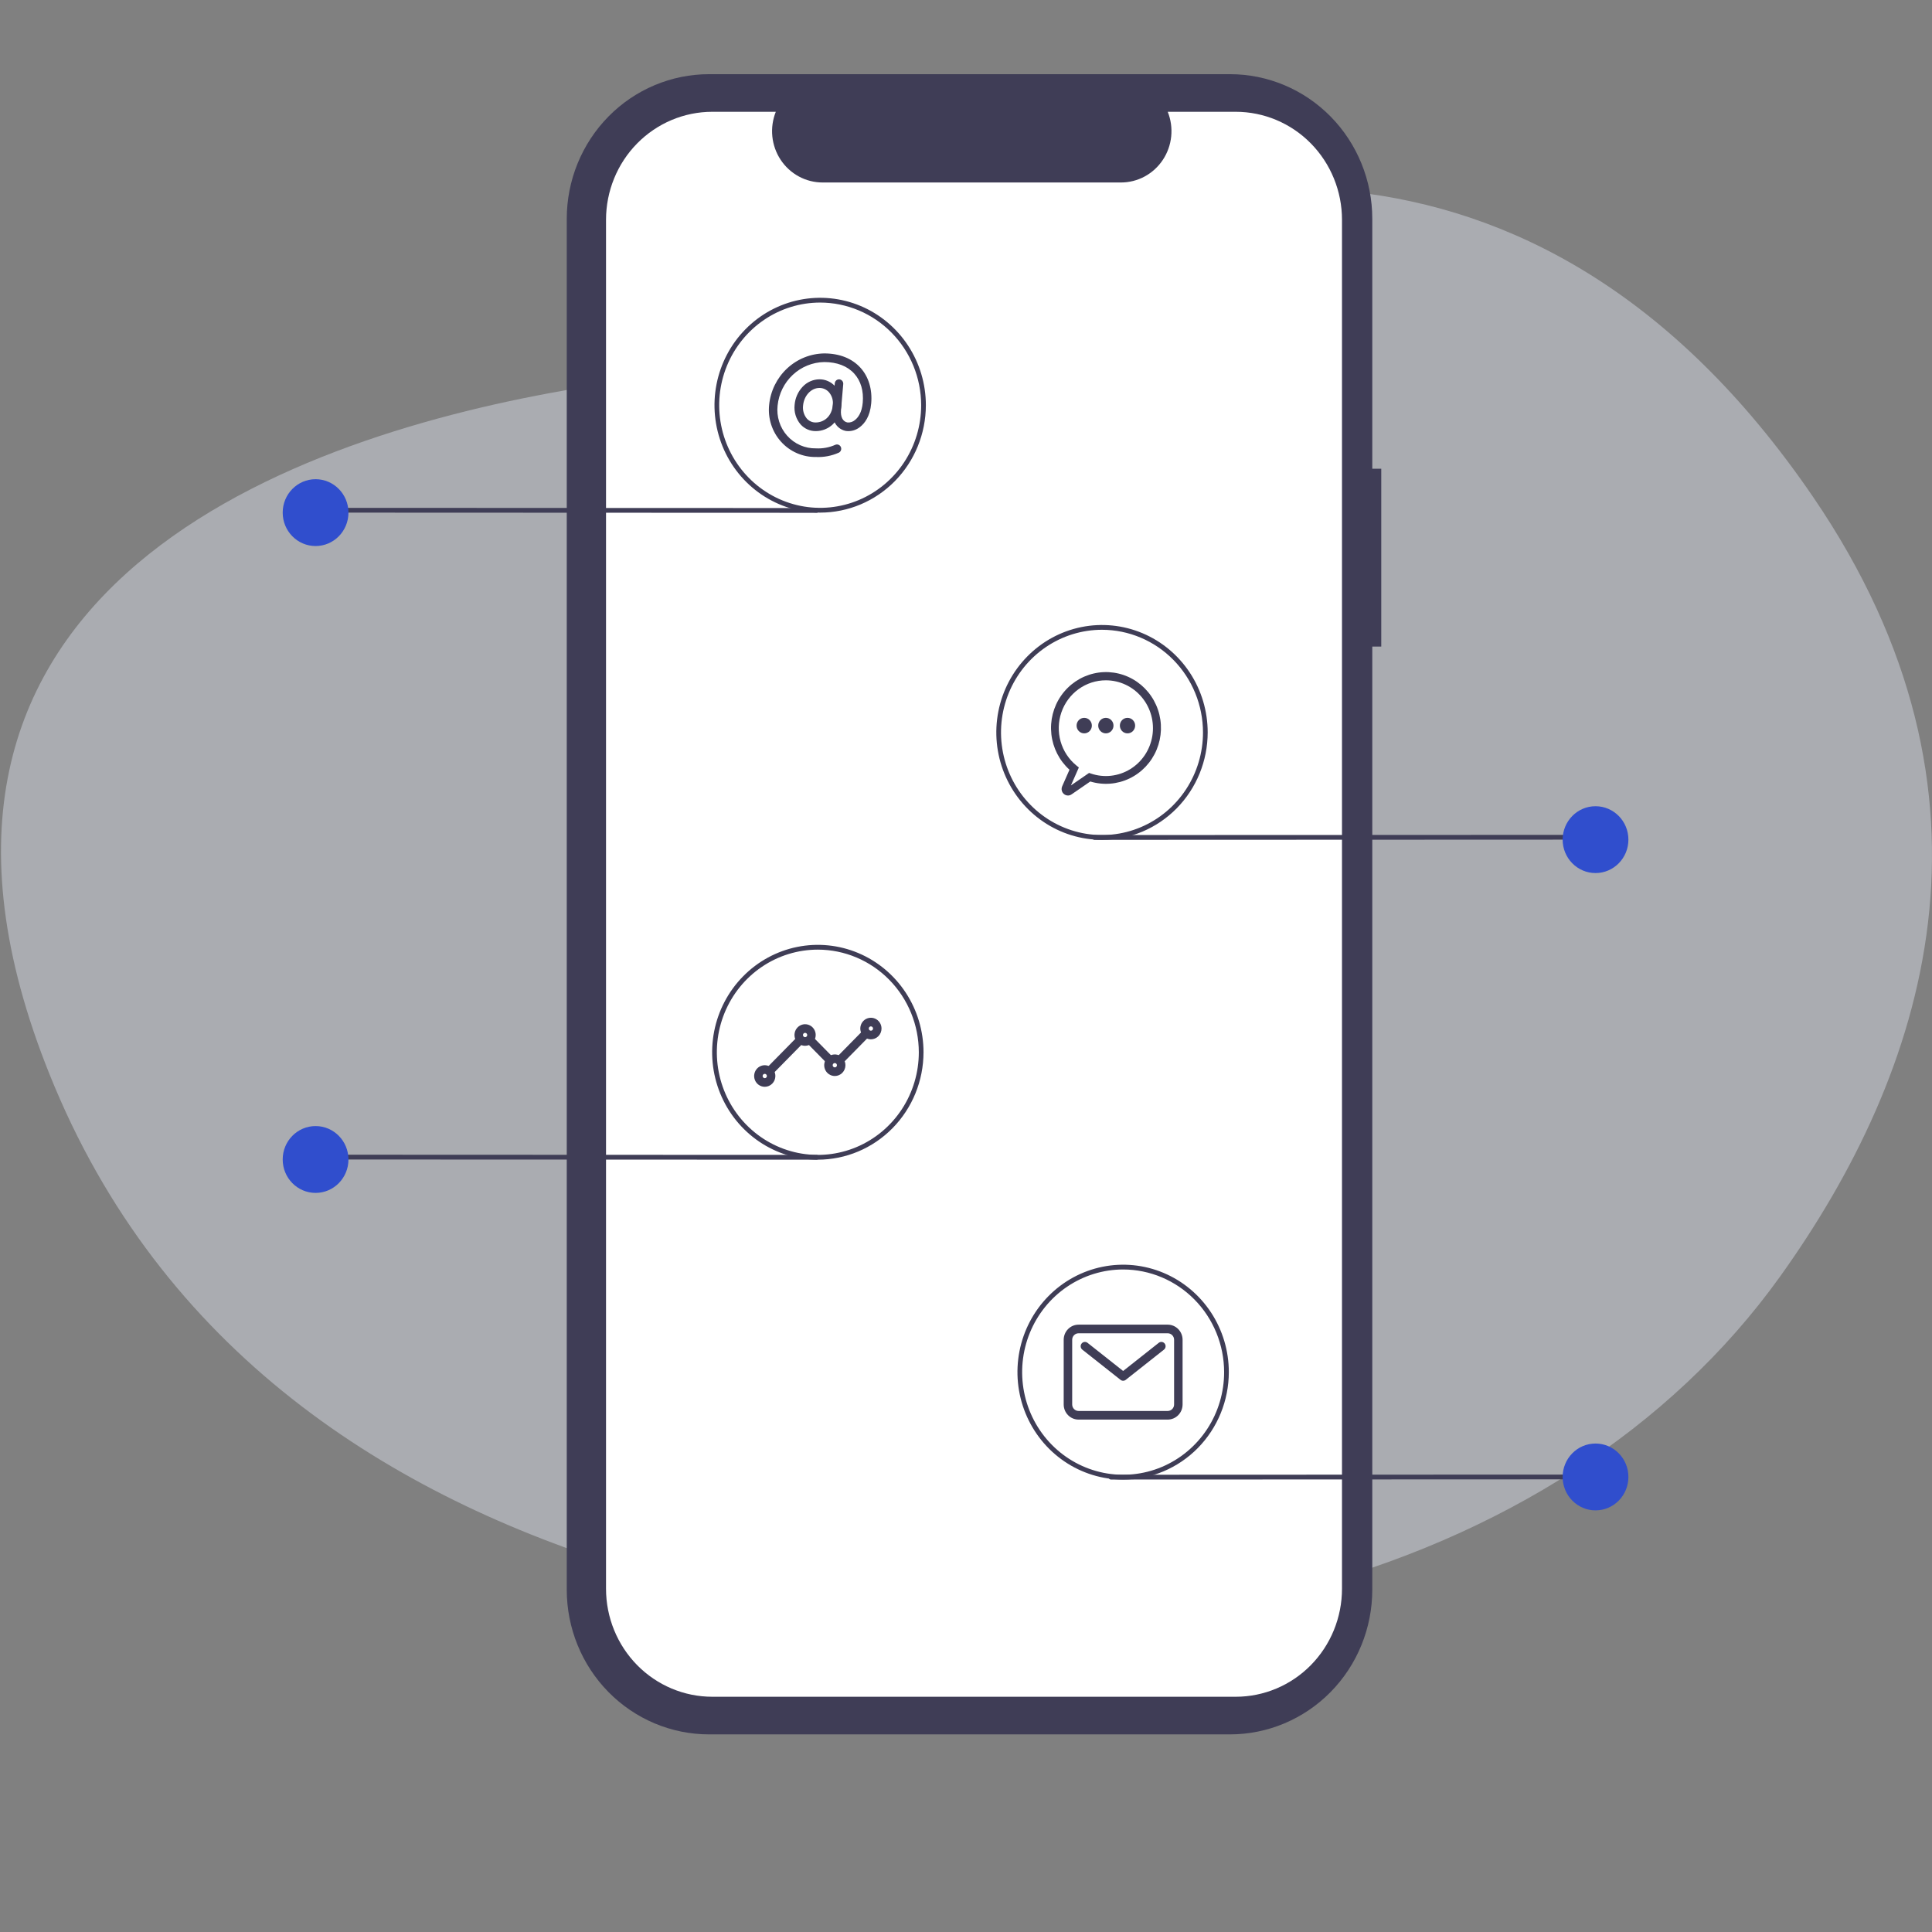 <svg width="574" height="574" viewBox="0 0 574 574" fill="none" xmlns="http://www.w3.org/2000/svg">
<rect x="0" y="0" width="574" height="574" fill="#808080" stroke="none"/>
<path d="M528.83 379.307C463.715 470.153 326.164 507.004 190.887 467.314C119.37 446.332 50.415 404.29 16.242 322.883C-44.845 177.361 83.415 130.884 167.284 116.072C207.838 108.909 246.033 96.878 280.936 80.497C343.73 51.026 454.88 24.912 538.694 147.671C599.442 236.648 572.202 318.795 528.83 379.307Z" fill="#EAEDFA" fill-opacity="0.4"/>
<g clip-path="url(#clip0_2390_7310)">
<path d="M410.374 139.252H407.708V65.009C407.708 53.613 403.254 42.683 395.325 34.624C387.396 26.565 376.642 22.038 365.429 22.038H210.664C205.112 22.038 199.614 23.15 194.484 25.309C189.355 27.469 184.694 30.634 180.768 34.624C176.842 38.614 173.728 43.351 171.603 48.565C169.478 53.778 168.385 59.366 168.385 65.009V472.316C168.385 483.713 172.839 494.642 180.768 502.701C188.697 510.76 199.451 515.287 210.664 515.287H365.429C376.642 515.287 387.396 510.759 395.324 502.701C403.253 494.642 407.707 483.712 407.707 472.316V192.099H410.374L410.374 139.252Z" fill="#3F3D56"/>
<path d="M367.135 33.213H346.935C347.864 35.529 348.218 38.04 347.967 40.528C347.716 43.015 346.867 45.401 345.495 47.476C344.122 49.551 342.269 51.251 340.098 52.427C337.927 53.602 335.505 54.217 333.045 54.217H244.382C241.922 54.217 239.5 53.602 237.329 52.426C235.158 51.251 233.304 49.55 231.932 47.475C230.56 45.4 229.711 43.014 229.46 40.527C229.209 38.04 229.564 35.528 230.493 33.213H211.624C203.251 33.213 195.22 36.594 189.299 42.612C183.377 48.631 180.051 56.793 180.051 65.304V472.019C180.051 480.53 183.377 488.692 189.299 494.71C195.22 500.729 203.251 504.109 211.624 504.109H367.135C375.509 504.109 383.54 500.729 389.461 494.71C395.382 488.692 398.708 480.53 398.708 472.019V65.303C398.708 56.792 395.382 48.63 389.461 42.612C383.539 36.594 375.509 33.213 367.135 33.213Z" fill="white"/>
<path d="M242.341 128.08C241.499 128.088 240.664 127.915 239.891 127.573C239.119 127.231 238.425 126.728 237.857 126.096C237.182 125.303 236.676 124.376 236.37 123.374C236.065 122.372 235.967 121.317 236.082 120.275C236.243 118.29 237.061 116.419 238.404 114.968C239.049 114.26 239.829 113.692 240.697 113.301C241.566 112.91 242.503 112.704 243.453 112.694C244.336 112.69 245.21 112.875 246.018 113.237C246.826 113.599 247.55 114.13 248.143 114.795C248.815 115.568 249.323 116.473 249.634 117.455C249.945 118.437 250.052 119.474 249.949 120.5C249.823 122.606 248.93 124.589 247.442 126.06C246.058 127.37 244.233 128.093 242.341 128.08ZM243.453 115.259C240.984 115.259 238.85 117.561 238.595 120.5C238.511 121.188 238.567 121.886 238.76 122.551C238.953 123.216 239.279 123.833 239.717 124.364C240.049 124.735 240.454 125.029 240.907 125.228C241.359 125.427 241.848 125.525 242.341 125.516C244.65 125.516 247.121 123.895 247.436 120.275C247.508 119.603 247.443 118.923 247.245 118.278C247.046 117.633 246.718 117.037 246.282 116.527C245.924 116.126 245.488 115.805 245 115.587C244.513 115.368 243.986 115.256 243.453 115.259Z" fill="#3F3D56"/>
<path d="M242.422 135.773C240.471 135.806 238.535 135.416 236.743 134.629C234.95 133.843 233.343 132.679 232.028 131.213C230.712 129.748 229.719 128.014 229.112 126.129C228.506 124.243 228.301 122.248 228.512 120.276C228.925 116.136 230.819 112.294 233.834 109.479C236.848 106.664 240.775 105.07 244.868 105.001C249.41 105.001 253.147 106.485 255.675 109.291C258.072 111.951 259.195 115.697 258.836 119.837C258.496 123.759 256.859 125.802 255.545 126.825C254.965 127.306 254.295 127.662 253.576 127.871C252.856 128.081 252.102 128.14 251.36 128.045C249.283 127.67 246.986 125.753 247.348 121.581L248.016 113.868C248.047 113.531 248.208 113.219 248.465 113.002C248.721 112.785 249.051 112.68 249.383 112.71C249.715 112.74 250.022 112.902 250.237 113.161C250.452 113.42 250.557 113.755 250.53 114.093L249.861 121.806C249.681 123.88 250.406 125.269 251.8 125.52C252.603 125.583 253.398 125.321 254.011 124.79C254.922 124.08 256.063 122.605 256.323 119.612C256.623 116.147 255.756 113.177 253.814 111.022C251.777 108.761 248.683 107.566 244.868 107.566C241.405 107.632 238.086 108.984 235.536 111.367C232.986 113.749 231.381 116.998 231.025 120.499C230.845 122.117 231.008 123.756 231.502 125.304C231.995 126.853 232.809 128.277 233.888 129.481C234.967 130.684 236.287 131.639 237.759 132.282C239.231 132.925 240.821 133.241 242.422 133.209C244.398 133.318 246.372 132.954 248.184 132.147C248.493 132.017 248.839 132.016 249.147 132.145C249.456 132.274 249.702 132.522 249.831 132.835C249.961 133.147 249.963 133.499 249.837 133.813C249.712 134.128 249.469 134.379 249.162 134.511C247.04 135.45 244.734 135.882 242.422 135.773Z" fill="#3F3D56"/>
<path d="M229.103 319.042C228.854 319.042 228.61 318.967 228.402 318.826C228.195 318.685 228.033 318.485 227.938 318.251C227.842 318.016 227.817 317.758 227.866 317.51C227.915 317.261 228.035 317.033 228.211 316.853L236.411 308.519C236.648 308.282 236.968 308.149 237.301 308.15C237.634 308.152 237.953 308.287 238.189 308.526C238.424 308.765 238.557 309.089 238.558 309.428C238.559 309.766 238.429 310.091 238.195 310.332L229.995 318.666C229.878 318.786 229.739 318.88 229.586 318.945C229.433 319.009 229.269 319.042 229.103 319.042ZM249.918 315.837C249.669 315.837 249.425 315.761 249.217 315.621C249.01 315.48 248.848 315.279 248.753 315.045C248.657 314.811 248.632 314.553 248.681 314.304C248.73 314.056 248.85 313.827 249.026 313.648L255.964 306.596C256.202 306.358 256.522 306.226 256.855 306.227C257.188 306.228 257.507 306.363 257.742 306.603C257.977 306.842 258.11 307.166 258.112 307.505C258.113 307.843 257.982 308.168 257.749 308.409L250.81 315.461C250.693 315.58 250.554 315.675 250.401 315.739C250.248 315.804 250.084 315.837 249.918 315.837ZM246.134 315.837C245.968 315.837 245.804 315.804 245.651 315.739C245.498 315.675 245.359 315.58 245.242 315.461L240.196 310.332C240.077 310.214 239.983 310.072 239.918 309.916C239.854 309.76 239.82 309.593 239.82 309.424C239.819 309.255 239.852 309.087 239.915 308.931C239.978 308.775 240.072 308.632 240.189 308.513C240.307 308.393 240.447 308.298 240.601 308.234C240.754 308.17 240.919 308.137 241.086 308.137C241.252 308.138 241.417 308.172 241.57 308.238C241.724 308.303 241.863 308.399 241.98 308.519L247.026 313.648C247.202 313.827 247.322 314.056 247.371 314.304C247.42 314.553 247.395 314.811 247.299 315.045C247.204 315.279 247.042 315.48 246.834 315.621C246.627 315.761 246.383 315.837 246.134 315.837Z" fill="#3F3D56"/>
<path d="M258.748 308.785C258.124 308.785 257.514 308.597 256.995 308.245C256.477 307.892 256.073 307.392 255.834 306.806C255.595 306.22 255.533 305.576 255.654 304.954C255.776 304.332 256.076 303.761 256.517 303.313C256.959 302.865 257.52 302.559 258.132 302.436C258.744 302.312 259.378 302.375 259.954 302.618C260.531 302.861 261.023 303.271 261.37 303.799C261.716 304.326 261.901 304.945 261.901 305.579C261.9 306.429 261.568 307.244 260.977 307.845C260.385 308.446 259.584 308.784 258.748 308.785ZM258.748 304.938C258.623 304.938 258.501 304.976 258.397 305.046C258.293 305.117 258.212 305.217 258.165 305.334C258.117 305.451 258.105 305.58 258.129 305.705C258.153 305.829 258.213 305.943 258.301 306.033C258.39 306.122 258.502 306.183 258.624 306.208C258.747 306.233 258.874 306.22 258.989 306.172C259.104 306.123 259.203 306.041 259.272 305.936C259.341 305.83 259.378 305.706 259.378 305.579C259.378 305.409 259.312 305.246 259.193 305.126C259.075 305.006 258.915 304.939 258.748 304.938Z" fill="#3F3D56"/>
<path d="M248.025 319.683C247.401 319.683 246.791 319.495 246.273 319.143C245.754 318.79 245.35 318.29 245.111 317.704C244.872 317.118 244.81 316.474 244.932 315.852C245.053 315.23 245.354 314.659 245.795 314.211C246.236 313.763 246.798 313.457 247.41 313.334C248.021 313.21 248.655 313.273 249.232 313.516C249.808 313.759 250.301 314.169 250.647 314.697C250.994 315.224 251.179 315.843 251.179 316.477C251.178 317.327 250.845 318.142 250.254 318.743C249.663 319.344 248.861 319.682 248.025 319.683ZM248.025 315.836C247.9 315.836 247.778 315.874 247.674 315.944C247.571 316.015 247.49 316.115 247.442 316.232C247.394 316.349 247.382 316.478 247.406 316.602C247.431 316.727 247.491 316.841 247.579 316.931C247.667 317.02 247.779 317.081 247.902 317.106C248.024 317.131 248.151 317.118 248.266 317.07C248.382 317.021 248.48 316.939 248.549 316.834C248.619 316.728 248.656 316.604 248.656 316.477C248.655 316.307 248.589 316.144 248.471 316.024C248.352 315.904 248.192 315.836 248.025 315.836Z" fill="#3F3D56"/>
<path d="M239.195 310.708C238.571 310.708 237.961 310.52 237.443 310.167C236.924 309.815 236.52 309.315 236.281 308.729C236.042 308.143 235.98 307.499 236.102 306.877C236.223 306.255 236.524 305.684 236.965 305.236C237.406 304.787 237.968 304.482 238.58 304.358C239.191 304.235 239.825 304.298 240.402 304.541C240.978 304.783 241.471 305.194 241.817 305.721C242.164 306.249 242.349 306.868 242.349 307.502C242.348 308.352 242.015 309.167 241.424 309.768C240.833 310.369 240.031 310.707 239.195 310.708ZM239.195 306.861C239.07 306.861 238.948 306.899 238.844 306.969C238.741 307.04 238.66 307.14 238.612 307.257C238.564 307.374 238.552 307.503 238.576 307.627C238.6 307.752 238.661 307.866 238.749 307.956C238.837 308.045 238.949 308.106 239.072 308.131C239.194 308.156 239.321 308.143 239.436 308.095C239.551 308.046 239.65 307.964 239.719 307.858C239.789 307.753 239.826 307.629 239.826 307.502C239.825 307.332 239.759 307.169 239.641 307.049C239.522 306.929 239.362 306.861 239.195 306.861Z" fill="#3F3D56"/>
<path d="M227.21 322.888C226.587 322.888 225.977 322.7 225.458 322.348C224.94 321.996 224.535 321.495 224.297 320.91C224.058 320.324 223.996 319.679 224.117 319.058C224.239 318.436 224.539 317.865 224.98 317.416C225.421 316.968 225.983 316.663 226.595 316.539C227.207 316.415 227.841 316.479 228.417 316.722C228.994 316.964 229.486 317.375 229.833 317.902C230.179 318.429 230.364 319.049 230.364 319.683C230.363 320.533 230.031 321.347 229.439 321.948C228.848 322.549 228.047 322.887 227.21 322.888ZM227.21 319.042C227.086 319.042 226.964 319.079 226.86 319.15C226.756 319.22 226.675 319.32 226.628 319.438C226.58 319.555 226.567 319.684 226.592 319.808C226.616 319.932 226.676 320.047 226.764 320.136C226.853 320.226 226.965 320.287 227.087 320.312C227.21 320.336 227.337 320.324 227.452 320.275C227.567 320.227 227.666 320.145 227.735 320.039C227.804 319.934 227.841 319.81 227.841 319.683C227.841 319.513 227.774 319.35 227.656 319.23C227.538 319.11 227.378 319.042 227.21 319.042Z" fill="#3F3D56"/>
<path d="M346.932 421.764H320.441C319.27 421.762 318.148 421.289 317.32 420.448C316.492 419.607 316.027 418.466 316.025 417.276V398.044C316.027 396.854 316.492 395.713 317.32 394.872C318.148 394.031 319.27 393.558 320.441 393.556H346.932C348.103 393.558 349.225 394.031 350.053 394.872C350.881 395.713 351.346 396.854 351.348 398.044V417.276C351.346 418.466 350.881 419.607 350.053 420.448C349.225 421.289 348.103 421.762 346.932 421.764ZM320.441 396.12C319.939 396.121 319.458 396.324 319.103 396.684C318.748 397.045 318.549 397.534 318.548 398.044V417.276C318.549 417.786 318.748 418.275 319.103 418.635C319.458 418.996 319.939 419.199 320.441 419.199H346.932C347.434 419.199 347.915 418.996 348.27 418.635C348.625 418.275 348.824 417.786 348.825 417.276V398.044C348.824 397.534 348.625 397.045 348.27 396.684C347.915 396.324 347.434 396.121 346.932 396.12L320.441 396.12Z" fill="#3F3D56"/>
<path d="M333.685 410.224C333.405 410.224 333.132 410.129 332.911 409.954L321.557 400.979C321.427 400.875 321.317 400.747 321.235 400.6C321.153 400.454 321.101 400.293 321.08 400.126C321.06 399.959 321.072 399.789 321.115 399.627C321.159 399.464 321.234 399.312 321.336 399.18C321.438 399.047 321.564 398.935 321.708 398.852C321.852 398.769 322.011 398.715 322.175 398.694C322.34 398.674 322.507 398.686 322.666 398.73C322.826 398.775 322.976 398.851 323.106 398.955L333.685 407.318L344.265 398.955C344.395 398.851 344.545 398.775 344.705 398.73C344.864 398.686 345.031 398.674 345.195 398.694C345.36 398.715 345.519 398.769 345.663 398.852C345.807 398.935 345.933 399.047 346.035 399.18C346.137 399.312 346.211 399.464 346.255 399.627C346.299 399.789 346.311 399.959 346.291 400.126C346.27 400.293 346.218 400.454 346.136 400.6C346.054 400.747 345.944 400.875 345.814 400.979L334.46 409.954C334.239 410.129 333.966 410.224 333.685 410.224Z" fill="#3F3D56"/>
<path d="M475.976 439.514L330.047 439.572C329.862 439.572 329.685 439.498 329.554 439.365C329.423 439.232 329.35 439.051 329.35 438.863C329.35 438.675 329.423 438.495 329.554 438.362C329.685 438.229 329.862 438.154 330.047 438.154L475.976 438.095C476.161 438.095 476.338 438.17 476.469 438.303C476.6 438.436 476.673 438.616 476.673 438.804C476.673 438.992 476.6 439.173 476.469 439.306C476.338 439.439 476.161 439.514 475.976 439.514Z" fill="#3F3D56"/>
<path d="M474.032 448.733C479.427 448.733 483.801 444.288 483.801 438.804C483.801 433.321 479.427 428.876 474.032 428.876C468.637 428.876 464.264 433.321 464.264 438.804C464.264 444.288 468.637 448.733 474.032 448.733Z" fill="#304ECD"/>
<path d="M472.486 249.456L325.163 249.515C324.978 249.515 324.8 249.44 324.669 249.307C324.538 249.174 324.465 248.994 324.465 248.806C324.465 248.618 324.538 248.438 324.669 248.305C324.8 248.172 324.978 248.097 325.163 248.097L472.486 248.038C472.671 248.038 472.849 248.113 472.98 248.246C473.11 248.379 473.184 248.559 473.184 248.747C473.184 248.935 473.11 249.116 472.98 249.249C472.849 249.382 472.671 249.456 472.486 249.456Z" fill="#3F3D56"/>
<path d="M474.032 259.385C479.427 259.385 483.801 254.939 483.801 249.456C483.801 243.973 479.427 239.528 474.032 239.528C468.637 239.528 464.264 243.973 464.264 249.456C464.264 254.939 468.637 259.385 474.032 259.385Z" fill="#304ECD"/>
<path d="M95.305 152.3L242.629 152.359C242.814 152.359 242.991 152.284 243.122 152.151C243.253 152.018 243.327 151.838 243.327 151.65C243.327 151.462 243.253 151.281 243.122 151.148C242.991 151.015 242.814 150.941 242.629 150.941L95.305 150.882C95.12 150.882 94.943 150.957 94.812 151.09C94.681 151.223 94.607 151.403 94.607 151.591C94.607 151.779 94.681 151.959 94.812 152.092C94.943 152.225 95.12 152.3 95.305 152.3Z" fill="#3F3D56"/>
<path d="M93.759 162.228C99.154 162.228 103.527 157.783 103.527 152.3C103.527 146.817 99.154 142.372 93.759 142.372C88.364 142.372 83.99 146.817 83.99 152.3C83.99 157.783 88.364 162.228 93.759 162.228Z" fill="#304ECD"/>
<path d="M95.305 344.485L242.629 344.544C242.814 344.544 242.991 344.469 243.122 344.336C243.253 344.203 243.327 344.022 243.327 343.834C243.327 343.646 243.253 343.466 243.122 343.333C242.991 343.2 242.814 343.125 242.629 343.125L95.305 343.066C95.12 343.066 94.943 343.141 94.812 343.274C94.681 343.407 94.607 343.587 94.607 343.776C94.607 343.964 94.681 344.144 94.812 344.277C94.943 344.41 95.12 344.485 95.305 344.485Z" fill="#3F3D56"/>
<path d="M93.759 354.413C99.154 354.413 103.527 349.968 103.527 344.485C103.527 339.002 99.154 334.557 93.759 334.557C88.364 334.557 83.99 339.002 83.99 344.485C83.99 349.968 88.364 354.413 93.759 354.413Z" fill="#304ECD"/>
<path d="M333.686 439.572C327.476 439.572 321.405 437.701 316.242 434.194C311.078 430.687 307.054 425.703 304.677 419.872C302.301 414.041 301.679 407.624 302.89 401.434C304.102 395.243 307.092 389.557 311.484 385.094C315.875 380.631 321.469 377.592 327.56 376.36C333.651 375.129 339.964 375.761 345.702 378.176C351.439 380.592 356.343 384.682 359.793 389.93C363.243 395.178 365.085 401.348 365.085 407.66C365.075 416.12 361.764 424.232 355.878 430.215C349.991 436.197 342.01 439.563 333.686 439.572ZM333.686 377.165C327.752 377.165 321.951 378.954 317.017 382.305C312.083 385.655 308.237 390.418 305.966 395.99C303.696 401.562 303.101 407.694 304.259 413.609C305.417 419.524 308.274 424.958 312.47 429.222C316.666 433.487 322.012 436.391 327.833 437.568C333.653 438.745 339.685 438.141 345.168 435.833C350.65 433.525 355.336 429.616 358.633 424.601C361.929 419.587 363.689 413.691 363.689 407.66C363.68 399.575 360.516 391.824 354.891 386.107C349.267 380.39 341.64 377.175 333.686 377.165Z" fill="#3F3D56"/>
<path d="M242.979 344.544C236.769 344.544 230.698 342.672 225.535 339.166C220.371 335.659 216.347 330.675 213.97 324.844C211.594 319.013 210.972 312.596 212.183 306.406C213.395 300.215 216.385 294.529 220.777 290.066C225.168 285.603 230.762 282.563 236.853 281.332C242.944 280.101 249.257 280.733 254.995 283.148C260.732 285.563 265.636 289.654 269.086 294.902C272.536 300.15 274.378 306.32 274.378 312.631C274.368 321.092 271.057 329.204 265.171 335.186C259.284 341.169 251.303 344.534 242.979 344.544ZM242.979 282.137C237.045 282.137 231.244 283.926 226.31 287.276C221.376 290.627 217.53 295.39 215.259 300.962C212.989 306.534 212.394 312.665 213.552 318.581C214.71 324.496 217.567 329.929 221.763 334.194C225.959 338.459 231.305 341.363 237.125 342.54C242.946 343.716 248.978 343.112 254.461 340.804C259.943 338.496 264.629 334.588 267.926 329.573C271.222 324.558 272.982 318.663 272.982 312.631C272.973 304.547 269.809 296.796 264.184 291.079C258.56 285.362 250.933 282.146 242.979 282.137Z" fill="#3F3D56"/>
<path d="M327.407 249.515C321.196 249.515 315.126 247.644 309.962 244.137C304.799 240.63 300.774 235.646 298.398 229.815C296.021 223.984 295.4 217.567 296.611 211.377C297.823 205.186 300.813 199.5 305.204 195.037C309.596 190.574 315.19 187.535 321.281 186.303C327.372 185.072 333.685 185.704 339.422 188.119C345.16 190.535 350.063 194.625 353.514 199.873C356.964 205.121 358.805 211.291 358.805 217.603C358.796 226.063 355.485 234.175 349.598 240.158C343.712 246.14 335.731 249.506 327.407 249.515ZM327.407 187.108C321.472 187.108 315.672 188.897 310.738 192.248C305.804 195.598 301.958 200.361 299.687 205.933C297.416 211.505 296.822 217.636 297.98 223.552C299.137 229.467 301.995 234.901 306.191 239.165C310.387 243.43 315.733 246.334 321.553 247.511C327.373 248.688 333.406 248.084 338.888 245.776C344.371 243.468 349.057 239.559 352.353 234.544C355.65 229.53 357.41 223.634 357.41 217.603C357.401 209.518 354.237 201.767 348.612 196.05C342.987 190.333 335.361 187.117 327.407 187.108Z" fill="#3F3D56"/>
<path d="M243.676 152.3C237.466 152.3 231.395 150.429 226.232 146.922C221.068 143.415 217.044 138.431 214.667 132.6C212.291 126.769 211.669 120.352 212.881 114.162C214.092 107.971 217.083 102.285 221.474 97.822C225.865 93.359 231.46 90.32 237.55 89.088C243.641 87.857 249.954 88.489 255.692 90.904C261.429 93.32 266.333 97.41 269.783 102.658C273.233 107.906 275.075 114.076 275.075 120.388C275.065 128.849 271.754 136.96 265.868 142.943C259.982 148.925 252.001 152.291 243.676 152.3ZM243.676 89.893C237.742 89.893 231.941 91.682 227.007 95.033C222.073 98.383 218.228 103.146 215.957 108.718C213.686 114.29 213.092 120.422 214.249 126.337C215.407 132.252 218.265 137.686 222.461 141.95C226.657 146.215 232.003 149.119 237.823 150.296C243.643 151.473 249.675 150.869 255.158 148.561C260.64 146.253 265.326 142.344 268.623 137.329C271.92 132.315 273.679 126.419 273.679 120.388C273.67 112.303 270.506 104.552 264.882 98.835C259.257 93.118 251.631 89.903 243.676 89.893Z" fill="#3F3D56"/>
<path d="M317.287 236.35C316.971 236.349 316.661 236.268 316.384 236.114C316.108 235.96 315.873 235.738 315.702 235.468C315.531 235.199 315.428 234.891 315.404 234.571C315.38 234.251 315.434 233.931 315.563 233.638L317.746 228.687C314.738 225.971 312.822 222.222 312.365 218.159C311.909 214.096 312.944 210.004 315.273 206.669C317.602 203.334 321.06 200.99 324.985 200.087C328.909 199.183 333.023 199.784 336.539 201.774C340.054 203.764 342.723 207.003 344.033 210.87C345.344 214.736 345.204 218.959 343.64 222.727C342.077 226.495 339.199 229.544 335.56 231.289C331.921 233.034 327.776 233.352 323.921 232.182L318.349 236.016C318.036 236.233 317.666 236.35 317.287 236.35ZM328.552 202.121C325.65 202.119 322.819 203.035 320.451 204.742C318.084 206.449 316.298 208.862 315.34 211.647C314.383 214.432 314.302 217.451 315.108 220.285C315.914 223.119 317.567 225.627 319.839 227.463L320.527 228.021L318.178 233.348L323.568 229.639L324.101 229.821C326.024 230.477 328.064 230.701 330.08 230.476C332.097 230.252 334.041 229.584 335.778 228.52C337.516 227.456 339.004 226.021 340.142 224.313C341.279 222.606 342.037 220.668 342.364 218.633C342.691 216.599 342.579 214.516 342.035 212.53C341.492 210.544 340.53 208.701 339.216 207.131C337.902 205.56 336.268 204.298 334.426 203.433C332.585 202.568 330.581 202.12 328.552 202.121Z" fill="#3F3D56"/>
<path d="M328.553 217.883C329.806 217.883 330.822 216.85 330.822 215.576C330.822 214.302 329.806 213.27 328.553 213.27C327.299 213.27 326.283 214.302 326.283 215.576C326.283 216.85 327.299 217.883 328.553 217.883Z" fill="#3F3D56"/>
<path d="M322.123 217.883C323.376 217.883 324.392 216.85 324.392 215.576C324.392 214.302 323.376 213.27 322.123 213.27C320.87 213.27 319.854 214.302 319.854 215.576C319.854 216.85 320.87 217.883 322.123 217.883Z" fill="#3F3D56"/>
<path d="M334.982 217.883C336.236 217.883 337.252 216.85 337.252 215.576C337.252 214.302 336.236 213.27 334.982 213.27C333.729 213.27 332.713 214.302 332.713 215.576C332.713 216.85 333.729 217.883 334.982 217.883Z" fill="#3F3D56"/>
</g>
<defs>
<clipPath id="clip0_2390_7310">
<rect width="434" height="495" fill="white" transform="translate(70 22.038)"/>
</clipPath>
</defs>
</svg>

